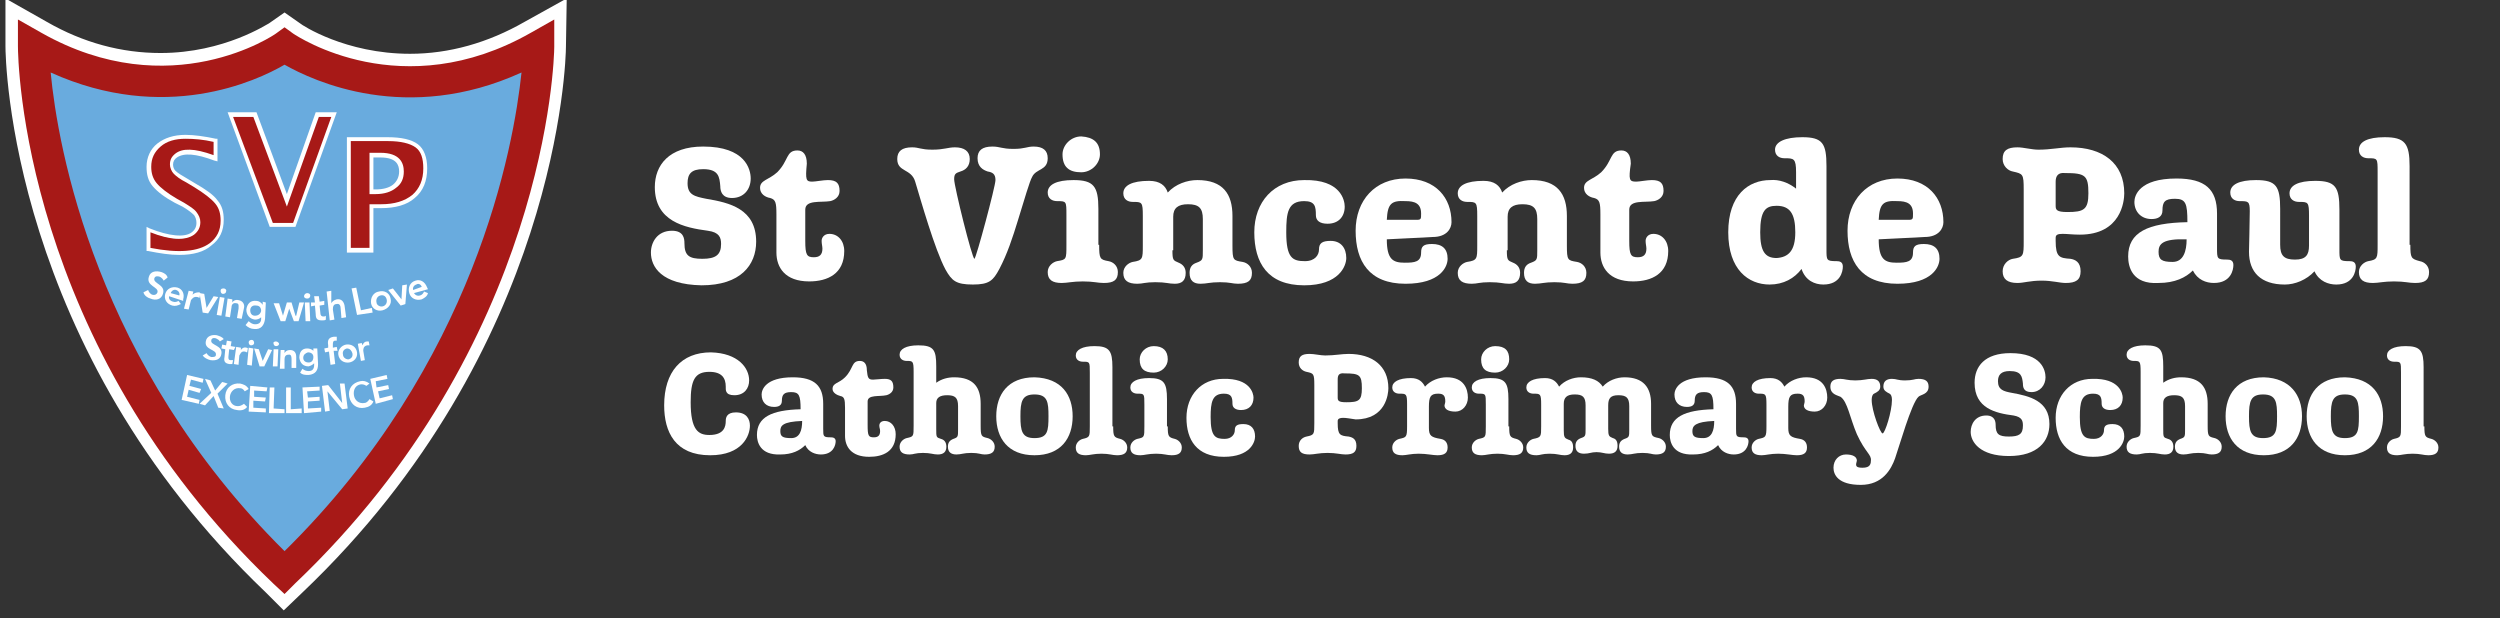 <?xml version="1.0" encoding="utf-8"?>
<!-- Generator: Adobe Illustrator 27.8.0, SVG Export Plug-In . SVG Version: 6.00 Build 0)  -->
<svg version="1.1" id="Layer_3" xmlns="http://www.w3.org/2000/svg" xmlns:xlink="http://www.w3.org/1999/xlink" x="0px" y="0px"
	 viewBox="0 0 320.7 79.3" style="enable-background:new 0 0 320.7 79.3;" xml:space="preserve">
<rect x="0" y="0" width="320.7" height="79.3" fill="#333333" stroke="none"/>
<style type="text/css">
	.st0{clip-path:url(#SVGID_00000171719924476597918630000007972566393311815863_);fill:#FFFFFF;}
	.st1{clip-path:url(#SVGID_00000171719924476597918630000007972566393311815863_);fill:#69ABDE;}
	.st2{clip-path:url(#SVGID_00000171719924476597918630000007972566393311815863_);fill:#A71917;}
	.st3{fill:#FFFFFF;}
</style>
<g>
	<defs>
		<rect id="SVGID_1_" x="0.7" y="-0.2" width="72.1" height="84"/>
	</defs>
	<clipPath id="SVGID_00000139989533639878756100000003994896296179050408_">
		<use xlink:href="#SVGID_1_"  style="overflow:visible;"/>
	</clipPath>
	<path style="clip-path:url(#SVGID_00000139989533639878756100000003994896296179050408_);fill:#FFFFFF;" d="M34.1,76
		C1.2,44.6,0.7,7.5,0.7,5.9l0-6.1l5.3,3c4.7,2.7,9.6,4,14.6,4C28.8,6.8,34.4,3,34.5,3l2-1.4l2,1.4c0.2,0.2,5.8,3.9,14.1,3.9
		c5,0,10-1.4,14.7-4.1l5.4-3l-0.1,6.2c0,1.6-0.9,38.7-33.8,70l-2.4,2.3L34.1,76z M8.3,11.7c1.5,11.6,7.2,35.4,28.2,56.7
		c21.1-21.4,26.9-45.2,28.5-56.7c-4,1.5-8.2,2.3-12.4,2.3h0c-7.5,0-13.4-2.5-16.2-4c-2.7,1.5-8.5,4-15.9,4
		C16.5,14,12.4,13.2,8.3,11.7"/>
	<path style="clip-path:url(#SVGID_00000139989533639878756100000003994896296179050408_);fill:#69ABDE;" d="M36.5,5.9
		c0,0-14.3,10.2-32.3,0c0,0,0.1,36.9,32.3,67.5C68.7,42.8,69.2,5.9,69.2,5.9C51.3,16.1,36.5,5.9,36.5,5.9"/>
	<path style="clip-path:url(#SVGID_00000139989533639878756100000003994896296179050408_);fill:#A71917;" d="M36.5,76.2l-1.4-1.3
		C2.7,44,2.3,7.4,2.3,5.9l0-3.4l3,1.7c16.6,9.4,30,0.2,30.1,0.1l1.1-0.8l1.1,0.8c0.6,0.4,14,9.3,30.5-0.1l3-1.7l0,3.5
		c0,1.5-0.9,38.1-33.3,68.9L36.5,76.2z M6.5,9.3c0.9,9.5,5.7,37.3,30,61.4C61,46.6,65.9,18.8,66.9,9.3c-14.7,6.7-26.7,1.1-30.4-1
		C32.9,10.4,21.1,15.9,6.5,9.3"/>
	<path style="clip-path:url(#SVGID_00000139989533639878756100000003994896296179050408_);fill:#A71917;" d="M19,32v-2.4
		c1.5,0.6,2.8,1,3.9,1c0.8,0,1.4-0.2,1.8-0.5c0.4-0.3,0.7-0.8,0.7-1.4c0-0.5-0.1-0.8-0.4-1.2c-0.3-0.3-0.8-0.7-1.6-1.1l-0.9-0.5
		c-1.3-0.7-2.2-1.4-2.7-2.1c-0.5-0.7-0.8-1.4-0.8-2.3c0-1.2,0.4-2.1,1.3-2.8c0.9-0.7,2-1.1,3.4-1.1c1.1,0,2.4,0.2,3.8,0.5v2.3
		c-1.5-0.5-2.6-0.8-3.4-0.8c-0.7,0-1.2,0.1-1.6,0.4c-0.4,0.3-0.6,0.7-0.6,1.1c0,0.4,0.1,0.7,0.4,1c0.3,0.3,0.8,0.7,1.6,1.1l1,0.6
		c1.4,0.8,2.3,1.5,2.8,2.1c0.5,0.6,0.8,1.4,0.8,2.4c0,1.3-0.5,2.3-1.5,3.1c-1,0.7-2.3,1.1-4,1.1C21.9,32.5,20.5,32.3,19,32"/>
	<path style="clip-path:url(#SVGID_00000139989533639878756100000003994896296179050408_);fill:#FFFFFF;" d="M23,32.7
		c-1.2,0-2.5-0.2-4-0.5l-0.2,0v-3.1l0.4,0.2c2.5,1,4.5,1.2,5.4,0.5c0.4-0.3,0.6-0.7,0.6-1.2c0-0.4-0.1-0.7-0.3-1
		c-0.3-0.3-0.8-0.7-1.5-1.1L22.4,26c-1.3-0.7-2.2-1.4-2.8-2.1c-0.6-0.7-0.8-1.5-0.8-2.5c0-1.2,0.5-2.3,1.4-3
		c0.9-0.7,2.1-1.1,3.6-1.1c1.1,0,2.5,0.2,3.9,0.5l0.2,0v2.9l-0.4-0.1c-2.4-0.9-3.9-1-4.8-0.4c-0.3,0.2-0.5,0.5-0.5,0.9
		c0,0.3,0.1,0.6,0.3,0.8c0.3,0.3,0.8,0.6,1.5,1l1,0.6c1.4,0.8,2.4,1.5,2.9,2.2c0.6,0.7,0.8,1.5,0.8,2.5c0,1.4-0.5,2.5-1.6,3.3
		C26.2,32.3,24.8,32.7,23,32.7 M19.3,31.8c3.6,0.7,6.1,0.5,7.6-0.6c0.9-0.7,1.4-1.6,1.4-2.9c0-0.9-0.2-1.6-0.7-2.2
		c-0.5-0.6-1.4-1.3-2.7-2.1l-1-0.6c-0.8-0.4-1.3-0.8-1.6-1.1c-0.3-0.3-0.5-0.8-0.5-1.2c0-0.6,0.2-1,0.7-1.4c0.9-0.7,2.4-0.7,4.9,0.2
		v-1.7c-1.3-0.3-2.5-0.4-3.6-0.4c-1.3,0-2.4,0.3-3.2,1c-0.8,0.7-1.2,1.5-1.2,2.6c0,0.8,0.2,1.5,0.7,2.1c0.5,0.6,1.4,1.3,2.6,2
		l0.9,0.5c0.8,0.5,1.3,0.8,1.6,1.2c0.3,0.4,0.5,0.8,0.5,1.3c0,0.7-0.3,1.2-0.8,1.6c-1.1,0.8-3.1,0.7-5.6-0.3V31.8z"/>
	<polygon style="clip-path:url(#SVGID_00000139989533639878756100000003994896296179050408_);fill:#A71917;" points="34.8,28.8 
		29.5,14.6 32.7,14.6 36.7,25.6 40.7,14.6 42.8,14.6 37.7,28.8 	"/>
	<path style="clip-path:url(#SVGID_00000139989533639878756100000003994896296179050408_);fill:#FFFFFF;" d="M37.9,29.1h-3.3
		l-5.4-14.7h3.7l3.9,10.5l3.7-10.5h2.7L37.9,29.1z M35,28.6h2.6l4.9-13.6h-1.6l-4.1,11.5l-4.3-11.5h-2.6L35,28.6z"/>
	<path style="clip-path:url(#SVGID_00000139989533639878756100000003994896296179050408_);fill:#A71917;" d="M44.8,32.1V17.9h4.9
		c1.7,0,3,0.3,3.7,0.9c0.7,0.6,1.1,1.5,1.1,2.9c0,1.5-0.5,2.7-1.5,3.6s-2.4,1.3-4.1,1.3h-1.2v5.6H44.8z M47.7,24.6h0.6
		c1,0,1.8-0.2,2.4-0.7c0.6-0.5,0.9-1.1,0.9-1.9c0-1.4-0.9-2.1-2.7-2.1h-1.2V24.6z"/>
	<path style="clip-path:url(#SVGID_00000139989533639878756100000003994896296179050408_);fill:#FFFFFF;" d="M47.9,32.4h-3.4V17.6
		h5.2c1.8,0,3.1,0.3,3.9,0.9c0.8,0.6,1.2,1.7,1.2,3.1c0,1.6-0.5,2.9-1.6,3.8c-1,0.9-2.5,1.3-4.3,1.3h-1V32.4z M45,31.8h2.4v-5.6h1.5
		c1.7,0,3-0.4,4-1.2c0.9-0.8,1.4-1.9,1.4-3.4c0-1.3-0.3-2.2-1-2.7c-0.7-0.5-1.9-0.8-3.5-0.8H45V31.8z M48.2,24.9h-0.8v-5.3h1.4
		c2.5,0,3,1.3,3,2.4c0,0.9-0.3,1.6-1,2.1C50.2,24.6,49.3,24.9,48.2,24.9 M47.9,24.3h0.3c0.9,0,1.7-0.2,2.2-0.6
		c0.5-0.4,0.8-1,0.8-1.7c0-0.8-0.3-1.8-2.4-1.8h-0.9V24.3z"/>
	<path style="clip-path:url(#SVGID_00000139989533639878756100000003994896296179050408_);fill:#FFFFFF;" d="M21,36
		c-0.1-0.2-0.3-0.4-0.5-0.5c-0.3-0.1-0.6-0.1-0.7,0.2c-0.2,0.7,1.5,0.8,1.1,2c-0.2,0.7-0.9,0.9-1.6,0.6c-0.4-0.1-0.8-0.4-0.9-0.8
		l0.6-0.3c0.1,0.3,0.3,0.5,0.5,0.6c0.3,0.1,0.6,0,0.7-0.3c0.2-0.7-1.5-0.8-1.1-2c0.2-0.7,0.9-0.8,1.6-0.6c0.3,0.1,0.7,0.3,0.8,0.7
		L21,36z"/>
	<path style="clip-path:url(#SVGID_00000139989533639878756100000003994896296179050408_);fill:#FFFFFF;" d="M21.7,38
		c-0.1,0.3,0.1,0.6,0.5,0.7c0.3,0.1,0.5,0,0.7-0.1l0.3,0.4c-0.4,0.2-0.7,0.3-1.1,0.2c-0.7-0.2-1.1-0.8-0.9-1.5
		c0.2-0.7,0.9-1,1.6-0.8c0.6,0.2,0.9,0.8,0.7,1.5l0,0.2L21.7,38z M23,37.9c0.1-0.3-0.1-0.6-0.4-0.7c-0.3-0.1-0.6,0.1-0.7,0.4
		L23,37.9z"/>
	<path style="clip-path:url(#SVGID_00000139989533639878756100000003994896296179050408_);fill:#FFFFFF;" d="M24.2,37.3l0.6,0.1
		l-0.1,0.4l0,0c0.2-0.2,0.5-0.3,0.8-0.3c0.1,0,0.1,0,0.2,0.1l-0.1,0.6c-0.1,0-0.2-0.1-0.3-0.1c-0.5-0.1-0.7,0.3-0.8,0.4l-0.3,1.2
		l-0.6-0.1L24.2,37.3z"/>
	<polygon style="clip-path:url(#SVGID_00000139989533639878756100000003994896296179050408_);fill:#FFFFFF;" points="25.6,37.6 
		26.2,37.7 26.5,39.5 26.5,39.5 27.4,38 28,38.1 26.7,40.2 26,40.1 	"/>
	<path style="clip-path:url(#SVGID_00000139989533639878756100000003994896296179050408_);fill:#FFFFFF;" d="M28.2,38.1l0.6,0.1
		l-0.4,2.3l-0.6-0.1L28.2,38.1z M28.7,37c0.2,0,0.4,0.2,0.3,0.4c0,0.2-0.2,0.3-0.4,0.3c-0.2,0-0.3-0.2-0.3-0.4
		C28.3,37.1,28.4,37,28.7,37"/>
	<path style="clip-path:url(#SVGID_00000139989533639878756100000003994896296179050408_);fill:#FFFFFF;" d="M29.2,38.3l0.6,0.1
		l0,0.4l0,0c0.1-0.2,0.4-0.4,0.8-0.3c0.6,0.1,0.8,0.6,0.7,1L31,40.9l-0.6-0.1l0.2-1.2c0-0.3,0.1-0.7-0.3-0.7
		c-0.4-0.1-0.6,0.2-0.6,0.5l-0.2,1.3l-0.6-0.1L29.2,38.3z"/>
	<path style="clip-path:url(#SVGID_00000139989533639878756100000003994896296179050408_);fill:#FFFFFF;" d="M34.1,38.8L34,40.9
		c-0.1,0.8-0.5,1.4-1.4,1.3c-0.4,0-0.8-0.2-1.1-0.5l0.4-0.5c0.2,0.2,0.5,0.4,0.8,0.4c0.6,0,0.8-0.3,0.8-0.7l0-0.2l0,0
		c-0.2,0.2-0.5,0.3-0.8,0.3c-0.7-0.1-1.1-0.6-1.1-1.3c0.1-0.7,0.5-1.2,1.3-1.1c0.3,0,0.6,0.2,0.8,0.5l0,0l0-0.4L34.1,38.8z
		 M32.1,39.8c0,0.4,0.2,0.7,0.6,0.7c0.4,0,0.7-0.2,0.8-0.6c0-0.4-0.2-0.7-0.6-0.7C32.4,39.1,32.1,39.4,32.1,39.8"/>
	<polygon style="clip-path:url(#SVGID_00000139989533639878756100000003994896296179050408_);fill:#FFFFFF;" points="35.1,38.9 
		35.8,38.9 36.3,40.5 36.3,40.5 36.8,38.8 37.4,38.8 37.9,40.5 38,40.5 38.4,38.8 39,38.8 38.3,41.2 37.7,41.2 37.1,39.6 37.1,39.6 
		36.6,41.2 36,41.2 	"/>
	<path style="clip-path:url(#SVGID_00000139989533639878756100000003994896296179050408_);fill:#FFFFFF;" d="M39.4,37.6
		c0.2,0,0.4,0.1,0.4,0.3c0,0.2-0.1,0.4-0.4,0.4c-0.2,0-0.4-0.1-0.4-0.3C39,37.8,39.2,37.6,39.4,37.6 M39.1,38.8l0.6,0l0.1,2.4
		l-0.6,0L39.1,38.8z"/>
	<path style="clip-path:url(#SVGID_00000139989533639878756100000003994896296179050408_);fill:#FFFFFF;" d="M39.9,39.3l0-0.5l0.5,0
		L40.3,38l0.6,0l0.1,0.7l0.6-0.1l0,0.5L41,39.2l0.1,1c0,0.2,0.1,0.4,0.4,0.4c0.1,0,0.2,0,0.3-0.1l0,0.5c-0.1,0.1-0.3,0.1-0.5,0.1
		c-0.6,0-0.8-0.2-0.8-0.8l-0.1-1.1L39.9,39.3z"/>
	<path style="clip-path:url(#SVGID_00000139989533639878756100000003994896296179050408_);fill:#FFFFFF;" d="M42.5,38.9L42.5,38.9
		c0.1-0.2,0.3-0.4,0.7-0.5c0.6-0.1,0.9,0.3,1,0.8l0.2,1.5l-0.6,0.1l-0.1-1.2c0-0.3-0.1-0.7-0.5-0.6c-0.4,0-0.5,0.3-0.5,0.7l0.2,1.3
		l-0.6,0.1l-0.4-3.7l0.6-0.1L42.5,38.9z"/>
	<polygon style="clip-path:url(#SVGID_00000139989533639878756100000003994896296179050408_);fill:#FFFFFF;" points="45.1,37 
		45.7,36.9 46.3,39.8 47.7,39.5 47.8,40.1 45.8,40.4 	"/>
	<path style="clip-path:url(#SVGID_00000139989533639878756100000003994896296179050408_);fill:#FFFFFF;" d="M48.6,37.4
		c0.7-0.2,1.4,0.2,1.5,0.9c0.2,0.7-0.3,1.3-1,1.5c-0.7,0.2-1.4-0.2-1.5-0.9C47.5,38.2,47.9,37.5,48.6,37.4 M49.1,39.3
		c0.4-0.1,0.6-0.5,0.5-0.9c-0.1-0.4-0.4-0.6-0.8-0.5c-0.4,0.1-0.6,0.5-0.5,0.9C48.3,39.1,48.7,39.4,49.1,39.3"/>
	<polygon style="clip-path:url(#SVGID_00000139989533639878756100000003994896296179050408_);fill:#FFFFFF;" points="49.8,37.2 
		50.4,37 51.5,38.4 51.5,38.4 51.6,36.6 52.2,36.5 52,39 51.4,39.2 	"/>
	<path style="clip-path:url(#SVGID_00000139989533639878756100000003994896296179050408_);fill:#FFFFFF;" d="M53.1,37.6
		c0.2,0.3,0.5,0.4,0.8,0.3c0.3-0.1,0.4-0.3,0.5-0.5l0.5,0.2c-0.1,0.4-0.4,0.6-0.8,0.8c-0.7,0.2-1.4-0.1-1.6-0.8
		c-0.2-0.7,0.1-1.4,0.8-1.6c0.6-0.2,1.2,0.1,1.5,0.9l0.1,0.2L53.1,37.6z M54.1,36.8c-0.1-0.3-0.4-0.5-0.7-0.3
		c-0.3,0.1-0.5,0.4-0.4,0.7L54.1,36.8z"/>
	<path style="clip-path:url(#SVGID_00000139989533639878756100000003994896296179050408_);fill:#FFFFFF;" d="M28.2,43.8
		c-0.1-0.2-0.3-0.3-0.5-0.4c-0.3-0.1-0.6,0-0.6,0.3c-0.1,0.6,1.5,0.6,1.3,1.7c-0.1,0.7-0.7,0.9-1.4,0.8c-0.4-0.1-0.8-0.3-1-0.6
		l0.5-0.3c0.1,0.2,0.3,0.4,0.6,0.5c0.3,0,0.6,0,0.6-0.3c0.1-0.7-1.5-0.6-1.3-1.7c0.1-0.7,0.8-0.9,1.4-0.8c0.3,0.1,0.7,0.2,0.9,0.5
		L28.2,43.8z"/>
	<path style="clip-path:url(#SVGID_00000139989533639878756100000003994896296179050408_);fill:#FFFFFF;" d="M28.4,44.7l0.1-0.5
		l0.5,0.1l0.1-0.6l0.6,0.1l-0.1,0.6l0.6,0.1L30,44.9l-0.6-0.1l-0.1,1c0,0.2,0,0.4,0.3,0.4c0.1,0,0.2,0,0.3,0l-0.1,0.5
		c-0.1,0-0.3,0-0.4,0c-0.6-0.1-0.7-0.4-0.6-0.9l0.1-1L28.4,44.7z"/>
	<path style="clip-path:url(#SVGID_00000139989533639878756100000003994896296179050408_);fill:#FFFFFF;" d="M30.3,44.5l0.6,0.1
		l0,0.3l0,0c0.1-0.2,0.4-0.4,0.7-0.3c0.1,0,0.1,0,0.2,0.1l-0.1,0.5c-0.1,0-0.2-0.1-0.3-0.1c-0.5-0.1-0.6,0.4-0.7,0.5l-0.1,1.2
		l-0.6-0.1L30.3,44.5z"/>
	<path style="clip-path:url(#SVGID_00000139989533639878756100000003994896296179050408_);fill:#FFFFFF;" d="M31.9,44.6l0.6,0.1
		l-0.2,2.2l-0.6-0.1L31.9,44.6z M32.3,43.6c0.2,0,0.3,0.2,0.3,0.4c0,0.2-0.2,0.3-0.4,0.3c-0.2,0-0.3-0.2-0.3-0.4
		C31.9,43.7,32.1,43.6,32.3,43.6"/>
	<polygon style="clip-path:url(#SVGID_00000139989533639878756100000003994896296179050408_);fill:#FFFFFF;" points="32.6,44.7 
		33.2,44.8 33.7,46.3 33.7,46.3 34.4,44.8 34.9,44.9 33.9,47 33.3,47 	"/>
	<path style="clip-path:url(#SVGID_00000139989533639878756100000003994896296179050408_);fill:#FFFFFF;" d="M35.1,44.8l0.6,0
		l-0.1,2.2l-0.6,0L35.1,44.8z M35.4,43.8c0.2,0,0.4,0.2,0.4,0.3c0,0.2-0.2,0.3-0.4,0.3c-0.2,0-0.3-0.2-0.3-0.3
		C35,43.9,35.2,43.8,35.4,43.8"/>
	<path style="clip-path:url(#SVGID_00000139989533639878756100000003994896296179050408_);fill:#FFFFFF;" d="M36,44.9l0.5,0l0,0.4h0
		c0.1-0.2,0.3-0.4,0.7-0.4c0.6,0,0.8,0.4,0.8,0.9l0,1.4l-0.6,0l0-1.1c0-0.2,0-0.7-0.4-0.6c-0.4,0-0.5,0.3-0.5,0.6l0,1.2l-0.6,0
		L36,44.9z"/>
	<path style="clip-path:url(#SVGID_00000139989533639878756100000003994896296179050408_);fill:#FFFFFF;" d="M40.7,44.7l0.1,2
		c0,0.8-0.3,1.3-1.2,1.4c-0.4,0-0.8,0-1.1-0.3l0.3-0.5c0.2,0.2,0.5,0.3,0.8,0.3c0.5,0,0.7-0.3,0.7-0.8l0-0.2l0,0
		c-0.2,0.2-0.4,0.3-0.7,0.4c-0.7,0-1.1-0.4-1.2-1.1c0-0.7,0.3-1.2,1-1.2c0.3,0,0.6,0.1,0.8,0.3h0l0-0.3L40.7,44.7z M38.9,45.9
		c0,0.4,0.3,0.6,0.7,0.6c0.4,0,0.6-0.3,0.6-0.7c0-0.4-0.3-0.6-0.7-0.6C39.2,45.3,38.9,45.5,38.9,45.9"/>
	<path style="clip-path:url(#SVGID_00000139989533639878756100000003994896296179050408_);fill:#FFFFFF;" d="M42.2,45.1l-0.5,0.1
		l-0.1-0.5l0.5-0.1l0-0.3c-0.1-0.6,0-1,0.7-1.1c0.1,0,0.2,0,0.4,0l0,0.5c-0.1,0-0.2,0-0.2,0c-0.3,0-0.3,0.3-0.3,0.5l0,0.4l0.5-0.1
		l0.1,0.5L42.8,45l0.2,1.7l-0.6,0.1L42.2,45.1z"/>
	<path style="clip-path:url(#SVGID_00000139989533639878756100000003994896296179050408_);fill:#FFFFFF;" d="M44.4,44.2
		c0.7-0.1,1.3,0.3,1.4,1c0.1,0.7-0.4,1.2-1,1.3c-0.7,0.1-1.3-0.3-1.4-1C43.3,44.9,43.8,44.3,44.4,44.2 M44.7,46.1
		c0.4-0.1,0.6-0.4,0.5-0.8c-0.1-0.3-0.3-0.6-0.7-0.6c-0.4,0.1-0.6,0.4-0.5,0.8C44,45.8,44.3,46.1,44.7,46.1"/>
	<path style="clip-path:url(#SVGID_00000139989533639878756100000003994896296179050408_);fill:#FFFFFF;" d="M45.9,44.1l0.5-0.1
		l0.1,0.3l0,0c0.1-0.3,0.3-0.5,0.6-0.5c0.1,0,0.1,0,0.2,0l0.1,0.5c-0.1,0-0.2,0-0.3,0c-0.5,0.1-0.5,0.5-0.5,0.7l0.2,1.2l-0.5,0.1
		L45.9,44.1z"/>
	<polygon style="clip-path:url(#SVGID_00000139989533639878756100000003994896296179050408_);fill:#FFFFFF;" points="24,48.1 
		26.1,48.6 26,49.1 24.5,48.7 24.3,49.5 25.8,49.9 25.6,50.4 24.2,50 24,50.9 25.6,51.3 25.5,51.8 23.3,51.3 	"/>
	<polygon style="clip-path:url(#SVGID_00000139989533639878756100000003994896296179050408_);fill:#FFFFFF;" points="27.1,50.4 
		26.3,48.6 27,48.8 27.6,50.1 28.5,49 29.2,49.2 27.9,50.5 28.7,52.4 28,52.3 27.4,50.8 26.3,52 25.6,51.8 	"/>
	<path style="clip-path:url(#SVGID_00000139989533639878756100000003994896296179050408_);fill:#FFFFFF;" d="M31.4,50.2
		c-0.2-0.3-0.4-0.4-0.6-0.4c-0.7-0.1-1.2,0.4-1.3,1c-0.1,0.7,0.3,1.3,1,1.3c0.3,0,0.5-0.1,0.8-0.3l0.4,0.4c-0.3,0.4-0.8,0.5-1.3,0.4
		c-1-0.1-1.6-0.9-1.5-1.9c0.1-1,0.9-1.6,1.9-1.5c0.4,0.1,0.8,0.2,1.1,0.7L31.4,50.2z"/>
	<polygon style="clip-path:url(#SVGID_00000139989533639878756100000003994896296179050408_);fill:#FFFFFF;" points="32.1,49.5 
		34.3,49.7 34.2,50.2 32.6,50.1 32.6,50.9 34.1,51 34,51.5 32.5,51.4 32.5,52.3 34.1,52.4 34.1,52.9 31.9,52.8 	"/>
	<polygon style="clip-path:url(#SVGID_00000139989533639878756100000003994896296179050408_);fill:#FFFFFF;" points="34.6,49.7 
		35.2,49.7 35.1,52.4 36.5,52.5 36.5,53 34.5,53 	"/>
	<polygon style="clip-path:url(#SVGID_00000139989533639878756100000003994896296179050408_);fill:#FFFFFF;" points="36.7,49.7 
		37.3,49.7 37.3,52.5 38.7,52.4 38.7,53 36.7,53 	"/>
	<polygon style="clip-path:url(#SVGID_00000139989533639878756100000003994896296179050408_);fill:#FFFFFF;" points="38.8,49.7 
		41,49.6 41,50.1 39.4,50.2 39.5,51 41,50.9 41,51.4 39.5,51.5 39.5,52.4 41.2,52.3 41.2,52.8 39,53 	"/>
	<polygon style="clip-path:url(#SVGID_00000139989533639878756100000003994896296179050408_);fill:#FFFFFF;" points="41.3,49.5 
		42.1,49.4 43.9,51.7 43.9,51.7 43.6,49.2 44.2,49.2 44.6,52.4 43.9,52.5 42,50.2 42,50.2 42.3,52.7 41.7,52.8 	"/>
	<path style="clip-path:url(#SVGID_00000139989533639878756100000003994896296179050408_);fill:#FFFFFF;" d="M47,49.5
		c-0.3-0.2-0.5-0.2-0.7-0.2c-0.7,0.1-1,0.7-0.9,1.4c0.1,0.7,0.7,1.1,1.3,1c0.3,0,0.5-0.2,0.7-0.5l0.5,0.3c-0.2,0.5-0.6,0.7-1.1,0.8
		c-1,0.2-1.8-0.4-2-1.4c-0.2-1,0.4-1.8,1.4-2c0.4-0.1,0.8,0,1.2,0.3L47,49.5z"/>
	<polygon style="clip-path:url(#SVGID_00000139989533639878756100000003994896296179050408_);fill:#FFFFFF;" points="47.5,48.6 
		49.6,48.1 49.7,48.6 48.2,48.9 48.3,49.7 49.8,49.4 49.9,49.9 48.5,50.2 48.7,51.1 50.3,50.7 50.4,51.2 48.2,51.8 	"/>
</g>
<g>
	<path class="st3" d="M83.5,32.4c0-1.3,0.8-2.8,2.7-2.8c1.5,0,1.6,1,1.6,1.6c0,1.6,0.6,2,2.3,2s2.4-0.5,2.4-1.9
		c0-0.8-0.2-1.5-1.7-1.7c-3-0.4-6.8-1.2-6.8-5.6c0-2.8,1.8-5.2,6.2-5.2c5.4,0,6.1,2.9,6.1,4.1c0,1.4-0.9,2.5-2.4,2.5
		c-1.3,0-1.5-0.9-1.5-1.5c-0.1-1.2-0.2-2.2-2.2-2.2c-1.5,0-2,0.6-2,1.8c0,1.5,0.9,1.7,2.4,2c3,0.5,6.4,1.3,6.4,5.5c0,3-2,5.6-7,5.6
		C84.8,36.5,83.5,34.2,83.5,32.4z"/>
	<path class="st3" d="M104.2,23.3c0.4,0,1.4-0.2,2-0.2c1.1,0,1.5,0.4,1.5,1.4c0,0.8-0.7,1.2-1.2,1.3c-1.2,0.2-3.2-0.2-3.2,1.1v4
		c0,1.8,0.2,2.1,1.1,2.1c0.7,0,1.1-0.3,1.1-1.1c0-0.3-0.1-0.6-0.1-1c0-0.4,0.3-0.9,1-0.9c1.1,0,1.9,0.9,1.9,2.2
		c0,2.9-2.1,3.9-4.5,3.9c-3.1,0-4.2-1.8-4.2-3.7v-4.9c0-1.5-0.1-1.9-0.8-2.1c-0.6-0.1-1.3-0.5-1.3-1.3c0-1,1.1-1,2.2-2
		c1.5-1.5,1.1-2.8,2.6-2.8c0.7,0,1.2,0.5,1.2,1.7C103.3,23.1,103.4,23.3,104.2,23.3z"/>
	<path class="st3" d="M125,33.2c0.2,0,2.7-9.3,2.7-10.1c0-0.8-0.4-1-1-1.1c-0.6-0.2-1.3-0.6-1.3-1.7c0-1,0.6-1.5,1.9-1.5
		c1,0,1.2,0.3,2.7,0.3c1.5,0,1.7-0.3,2.6-0.3c1.2,0,1.8,0.5,1.8,1.5c0,1.6-1.5,1.3-2,2.4c-0.3,0.5-1,2.9-1.8,5.5
		c-0.7,2.3-1.4,4.4-2.4,6.3c-0.8,1.5-1.3,2-3.4,2c-2.2,0-2.7-0.5-3.5-1.9c-1.4-2.6-3.2-9-3.9-11.3c-0.5-1.7-2.3-1.2-2.3-2.9
		c0-1,0.6-1.5,1.9-1.5c0.9,0,1.1,0.3,2.6,0.3c1.5,0,2-0.3,2.9-0.3c1.2,0,1.9,0.5,1.9,1.5c0,0.9-0.5,1.4-1.2,1.6
		c-0.6,0.2-0.8,0.3-0.8,1C122.4,23.9,124.7,33.2,125,33.2z"/>
	<path class="st3" d="M141,31.4c0,1.8,0.1,1.9,1.2,2.1c0.6,0.1,1.2,0.6,1.2,1.4c0,1-0.5,1.4-1.8,1.4c-0.8,0-1.3-0.2-2.7-0.2
		c-1.3,0-2,0.2-2.7,0.2c-1.2,0-1.8-0.4-1.8-1.4c0-0.8,0.7-1.3,1.2-1.4c1.2-0.2,1.2-0.2,1.2-2.1v-3.8c0-1.8,0-1.8-1.2-1.8
		c-0.6,0-1.2-0.3-1.2-1.1c0-1,1.1-1.6,3.3-1.6c2.6,0,3.2,0.8,3.2,3.7V31.4z M141.1,19.8c0,1.2-1.1,2.3-2.4,2.3
		c-1.6,0-2.4-0.7-2.4-2.3c0-1.2,1.1-2.3,2.4-2.3C140.3,17.6,141.1,18.3,141.1,19.8z"/>
	<path class="st3" d="M150.4,32.1c0,1.3,0.1,1.3,0.8,1.6c0.5,0.2,0.9,0.6,0.9,1.3c0,1-0.5,1.4-1.4,1.4c-0.8,0-1.1-0.2-2.5-0.2
		c-1.3,0-1.6,0.2-2.3,0.2c-1.2,0-1.8-0.4-1.8-1.4c0-0.8,0.7-1.3,1.2-1.4c1.3-0.2,1.3-0.4,1.3-2.1v-3.8c0-1.8-0.1-1.8-1.3-1.8
		c-0.6,0-1.2-0.3-1.2-1.1c0-1,1.1-1.6,3.3-1.6c1.4,0,2.1,0.6,2.4,1.5c1-1.1,2.5-1.6,3.8-1.6c3.3,0,4.5,1.8,4.5,4.6v3.8
		c0,1.9,0.1,1.9,1.3,2.1c0.6,0.1,1.2,0.6,1.2,1.4c0,1-0.5,1.4-1.8,1.4c-0.7,0-1-0.2-2.3-0.2c-1.3,0-1.7,0.2-2.5,0.2
		c-0.9,0-1.4-0.4-1.4-1.4c0-0.7,0.3-1.1,0.9-1.3c0.8-0.3,0.8-0.4,0.8-1.6v-4c0-1.4-0.5-1.9-1.9-1.9c-1.3,0-1.9,0.5-1.9,1.6V32.1z"/>
	<path class="st3" d="M172.5,26.5c0,1.3-0.8,2.2-2.2,2.2c-1,0-1.5-0.4-1.5-1.1c0-1.1-0.1-1.8-1.5-1.8c-2.1,0-2.3,1.5-2.3,4
		c0,3.3,0.8,3.7,2.4,3.7c1.3,0,1.8-0.8,1.8-1.5c0-0.8,0.4-1.1,1.5-1.1c1.3,0,2,0.9,2,2.2c0,1-0.9,3.5-5.4,3.5
		c-4.7,0-6.4-2.9-6.4-6.8c0-3.9,2.5-6.7,6.4-6.7C172,23,172.5,25.7,172.5,26.5z"/>
	<path class="st3" d="M177.9,30.7c0,2.6,0.8,3,2.3,3c1.3,0,2.1-0.1,2.1-1.3c0-0.8,0.3-1.1,1.4-1.1c1.3,0,2,0.6,2,1.9
		c0,1-0.9,3.2-5.4,3.2c-4.7,0-6.4-2.9-6.4-6.8c0-3.9,2.5-6.7,6.4-6.7s5.9,2.5,5.9,5.6c0,0.8-0.6,1.9-2.4,1.9
		C182.4,30.5,179.5,30.6,177.9,30.7z M177.9,28.2h3.8c0.6,0,0.6-0.1,0.6-0.8c0-1.3-0.8-1.6-2-1.6C178.5,25.7,178,26.1,177.9,28.2z"
		/>
	<path class="st3" d="M193.3,32.1c0,1.3,0.1,1.3,0.8,1.6c0.5,0.2,0.9,0.6,0.9,1.3c0,1-0.5,1.4-1.4,1.4c-0.8,0-1.1-0.2-2.5-0.2
		c-1.3,0-1.6,0.2-2.3,0.2c-1.2,0-1.8-0.4-1.8-1.4c0-0.8,0.7-1.3,1.2-1.4c1.3-0.2,1.3-0.4,1.3-2.1v-3.8c0-1.8-0.1-1.8-1.3-1.8
		c-0.6,0-1.2-0.3-1.2-1.1c0-1,1.1-1.6,3.3-1.6c1.4,0,2.1,0.6,2.4,1.5c1-1.1,2.5-1.6,3.8-1.6c3.3,0,4.5,1.8,4.5,4.6v3.8
		c0,1.9,0.1,1.9,1.3,2.1c0.6,0.1,1.2,0.6,1.2,1.4c0,1-0.5,1.4-1.8,1.4c-0.7,0-1-0.2-2.3-0.2c-1.3,0-1.7,0.2-2.5,0.2
		c-0.9,0-1.4-0.4-1.4-1.4c0-0.7,0.3-1.1,0.9-1.3c0.8-0.3,0.8-0.4,0.8-1.6v-4c0-1.4-0.5-1.9-1.9-1.9c-1.3,0-1.9,0.5-1.9,1.6V32.1z"/>
	<path class="st3" d="M209.9,23.3c0.4,0,1.4-0.2,2-0.2c1.1,0,1.5,0.4,1.5,1.4c0,0.8-0.7,1.2-1.2,1.3c-1.2,0.2-3.2-0.2-3.2,1.1v4
		c0,1.8,0.2,2.1,1.1,2.1c0.7,0,1.1-0.3,1.1-1.1c0-0.3-0.1-0.6-0.1-1c0-0.4,0.3-0.9,1-0.9c1.1,0,1.9,0.9,1.9,2.2
		c0,2.9-2.1,3.9-4.5,3.9c-3.1,0-4.2-1.8-4.2-3.7v-4.9c0-1.5-0.1-1.9-0.8-2.1c-0.6-0.1-1.3-0.5-1.3-1.3c0-1,1.1-1,2.2-2
		c1.5-1.5,1.1-2.8,2.6-2.8c0.7,0,1.2,0.5,1.2,1.7C208.9,23.1,209,23.3,209.9,23.3z"/>
	<path class="st3" d="M230.4,24.2l0-2.1c0-1.8-0.3-1.8-1.5-1.8c-0.6,0-1.2-0.3-1.2-1.1c0-1,1.3-1.6,3.5-1.6c2.6,0,3.1,0.8,3.1,3.7
		v10.7c0,1.4,0,1.5,1.3,1.5c0.4,0,0.8,0.1,0.8,0.7c0,0.6-0.3,2.3-2.5,2.3c-1.1,0-2.3-0.5-2.8-2c-0.9,1.2-2.3,2-4.1,2
		c-2.7,0-5.3-1.9-5.3-6.7s2.6-6.7,5.4-6.7C228.2,23,229.4,23.4,230.4,24.2z M230.3,29.8c0-2.4-0.7-3.4-2.4-3.4
		c-1.4,0-2.1,0.6-2.1,3.4c0,2.4,0.6,3.3,2.1,3.3C229.4,33,230.3,32.2,230.3,29.8z"/>
	<path class="st3" d="M241,30.7c0,2.6,0.8,3,2.3,3c1.3,0,2.1-0.1,2.1-1.3c0-0.8,0.3-1.1,1.4-1.1c1.3,0,2,0.6,2,1.9
		c0,1-0.9,3.2-5.4,3.2c-4.7,0-6.4-2.9-6.4-6.8c0-3.9,2.5-6.7,6.4-6.7s5.9,2.5,5.9,5.6c0,0.8-0.6,1.9-2.4,1.9
		C245.5,30.5,242.6,30.6,241,30.7z M241,28.2h3.8c0.6,0,0.6-0.1,0.6-0.8c0-1.3-0.8-1.6-2-1.6C241.6,25.7,241.1,26.1,241,28.2z"/>
	<path class="st3" d="M264.6,30c-0.6,0-0.9,0.1-0.9,0.5v0.4c0,2.1,0.5,2.2,1.9,2.3c0.6,0.1,1.3,0.4,1.3,1.6c0,1.1-0.6,1.5-1.9,1.5
		c-0.8,0-1.7-0.3-3.1-0.3c-1.5,0-2.3,0.3-3.1,0.3c-1.3,0-1.9-0.5-1.9-1.5c0-0.9,0.7-1.5,1.3-1.6c1.4-0.2,1.4-0.4,1.4-2.3v-6.6
		c0-2-0.1-2-1.4-2.3c-0.6-0.1-1.3-0.7-1.3-1.6c0-1.1,0.6-1.5,1.9-1.5c0.8,0,1.8,0.3,2.7,0.3c1.6,0,2.8-0.3,4.1-0.3
		c4.1,0,6.9,2,6.9,5.9c0,1-0.4,5.3-5.7,5.3C265.9,30.1,265.2,30,264.6,30z M263.7,23.3v3.1c0,0.5,0.1,0.8,1.5,0.8
		c2.1,0,2.7-0.3,2.7-2.4c0-2.3-0.4-2.6-3-2.6C264,22.1,263.7,22.6,263.7,23.3z"/>
	<path class="st3" d="M273,32.9c0-3.1,2.5-4.3,7.6-4.4c0-2.4-0.2-3-1.6-3c-1.3,0-1.6,0.4-1.6,1.5c0,0.8-0.6,1.1-1.4,1.1
		c-1.3,0-2.2-0.9-2.2-2.2c0-0.8,0.6-3,5.4-3c3.7,0,5.2,1.4,5.2,4.5v4.4c0,1.4,0,1.5,1.3,1.5c0.4,0,0.8,0.1,0.8,0.7
		c0,0.6-0.3,2.3-2.5,2.3c-1,0-2.1-0.4-2.7-1.6c-0.9,0.9-2.3,1.6-4.4,1.6C273.5,36.5,273,34.2,273,32.9z M276.9,32.3
		c0,1,0.4,1.3,1.8,1.3s1.8-1.4,1.8-2.9C277.4,30.6,276.9,31.3,276.9,32.3z"/>
	<path class="st3" d="M292.5,31.4c0,1.4,0.5,1.9,1.9,1.9c1.4,0,1.8-0.6,1.8-1.8v-3.8c0-1.8-0.1-1.8-1.3-1.8c-0.6,0-1.2-0.3-1.2-1.1
		c0-1,1.1-1.6,3.3-1.6c2.6,0,3.1,0.8,3.1,3.7v5.1c0,1.4,0,1.5,1.3,1.5c0.4,0,0.8,0.1,0.8,0.7c0,0.6-0.3,2.3-2.5,2.3
		c-1,0-2.2-0.4-2.8-1.7c-1,1.1-2.5,1.7-3.8,1.7c-3.1,0-4.6-1.6-4.6-4.2c0,0,0.1-4.2,0.1-5.2c0-1.3-0.2-1.3-1.3-1.3
		c-0.6,0-1.2-0.3-1.2-1.1c0-1,1.1-1.6,3.3-1.6c2.6,0,3.1,0.8,3.1,3.7V31.4z"/>
	<path class="st3" d="M309.2,31.4c0,1.7,0.1,1.8,1.2,2.1c0.6,0.1,1.2,0.6,1.2,1.4c0,1-0.5,1.4-1.8,1.4c-0.8,0-1.3-0.2-2.7-0.2
		c-1.3,0-2,0.2-2.7,0.2c-1.2,0-1.8-0.4-1.8-1.4c0-0.8,0.7-1.3,1.2-1.4c1.2-0.2,1.2-0.4,1.2-2.1v-9.3c0-1.8,0-1.8-1.2-1.8
		c-0.6,0-1.2-0.3-1.2-1.1c0-1,1.1-1.6,3.3-1.6c2.6,0,3.2,0.8,3.2,3.7V31.4z"/>
</g>
<g>
	<path class="st3" d="M96.1,48.8c0,1-0.6,1.9-1.9,1.9c-1.2,0-1.1-0.7-1.1-1.1c0-1.1-0.5-1.9-2.1-1.9c-1.9,0-2.4,1.1-2.4,3.9
		c0,3.6,1,4.2,2.4,4.2c1.9,0,2.1-1.1,2.1-1.8c0-0.4,0.1-1.1,1.3-1.1c1.4,0,1.8,0.9,1.8,1.7c0,1.3-1,3.8-5.1,3.8
		c-4.5,0-5.9-3-5.9-6.4c0-4.3,2.2-6.8,6-6.8C94.7,45.3,96.1,47.2,96.1,48.8z"/>
	<path class="st3" d="M97.1,55.8c0-2.3,1.9-3.2,5.6-3.3c0-1.8-0.2-2.2-1.2-2.2c-0.9,0-1.2,0.3-1.2,1.1c0,0.6-0.4,0.8-1,0.8
		c-1,0-1.6-0.6-1.6-1.6c0-0.6,0.5-2.2,4-2.2c2.8,0,3.9,1.1,3.9,3.4v3.2c0,1,0,1.1,1,1.1c0.3,0,0.6,0.1,0.6,0.5
		c0,0.5-0.3,1.7-1.9,1.7c-0.7,0-1.6-0.3-2-1.2c-0.7,0.7-1.7,1.2-3.2,1.2C97.5,58.4,97.1,56.7,97.1,55.8z M100.1,55.3
		c0,0.7,0.3,0.9,1.4,0.9c1.1,0,1.4-1,1.4-2.2C100.4,54.1,100.1,54.6,100.1,55.3z"/>
	<path class="st3" d="M112,48.7c0.3,0,1-0.1,1.5-0.1c0.8,0,1.1,0.3,1.1,1.1c0,0.6-0.5,0.9-0.9,1c-0.9,0.2-2.4-0.1-2.4,0.8v3
		c0,1.4,0.1,1.6,0.8,1.6c0.5,0,0.8-0.2,0.8-0.8c0-0.3-0.1-0.4-0.1-0.7c0-0.3,0.2-0.6,0.7-0.6c0.8,0,1.4,0.7,1.4,1.7
		c0,2.2-1.6,2.9-3.4,2.9c-2.3,0-3.1-1.3-3.1-2.7v-3.6c0-1.1-0.1-1.4-0.6-1.5c-0.4-0.1-1-0.4-1-0.9c0-0.8,0.8-0.7,1.6-1.5
		c1.1-1.1,0.8-2.1,1.9-2.1c0.5,0,0.9,0.3,0.9,1.2C111.3,48.5,111.4,48.7,112,48.7z"/>
	<path class="st3" d="M120.7,56.3c0.4,0.1,0.7,0.4,0.7,1c0,0.7-0.4,1-1.1,1c-0.6,0-0.9-0.2-1.9-0.2c-1,0-1.2,0.2-1.7,0.2
		c-0.9,0-1.3-0.3-1.3-1c0-0.6,0.5-1,0.9-1.1c0.9-0.2,0.9-0.2,0.9-1.6v-6.9c0-1.4-0.1-1.4-0.9-1.4c-0.4,0-0.9-0.2-0.9-0.8
		c0-0.7,0.8-1.2,2.4-1.2c2,0,2.3,0.6,2.3,2.7v2.1c0.7-0.5,1.5-0.7,2.3-0.7c2.5,0,3.4,1.3,3.4,3.4v2.8c0,1.4,0.1,1.4,0.9,1.6
		c0.4,0.1,0.9,0.5,0.9,1.1c0,0.7-0.4,1-1.3,1c-0.5,0-0.7-0.2-1.7-0.2c-1,0-1.3,0.2-1.9,0.2c-0.7,0-1.1-0.3-1.1-1
		c0-0.5,0.2-0.8,0.7-1c0.6-0.2,0.6-0.3,0.6-1.2v-3c0-1.1-0.4-1.4-1.4-1.4c-0.9,0-1.4,0.3-1.4,1v3.3
		C120.1,56.1,120.1,56.1,120.7,56.3z"/>
	<path class="st3" d="M137.6,53.4c0,2.8-1.5,5-4.9,5c-3.4,0-4.9-2.2-4.9-5c0-2.8,1.5-5,4.9-5C136.2,48.5,137.6,50.7,137.6,53.4z
		 M134.5,53.4c0-1.8-0.1-2.8-1.8-2.8c-1.6,0-1.8,0.9-1.8,2.8s0.2,2.8,1.8,2.8C134.4,56.2,134.5,55.3,134.5,53.4z"/>
	<path class="st3" d="M142.8,54.7c0,1.3,0.1,1.4,0.9,1.6c0.4,0.1,0.9,0.5,0.9,1.1c0,0.7-0.4,1-1.3,1c-0.6,0-1-0.2-2-0.2
		c-1,0-1.5,0.2-2,0.2c-0.9,0-1.3-0.3-1.3-1c0-0.6,0.5-1,0.9-1.1c0.9-0.2,0.9-0.3,0.9-1.6v-6.9c0-1.4,0-1.4-0.9-1.4
		c-0.4,0-0.9-0.2-0.9-0.8c0-0.7,0.8-1.2,2.4-1.2c1.9,0,2.3,0.6,2.3,2.7V54.7z"/>
	<path class="st3" d="M149.8,54.7c0,1.3,0.1,1.4,0.9,1.6c0.4,0.1,0.9,0.5,0.9,1.1c0,0.7-0.4,1-1.3,1c-0.6,0-1-0.2-2-0.2
		c-1,0-1.5,0.2-2,0.2c-0.9,0-1.3-0.3-1.3-1c0-0.6,0.5-1,0.9-1.1c0.9-0.2,0.9-0.2,0.9-1.6v-2.8c0-1.4,0-1.4-0.9-1.4
		c-0.4,0-0.9-0.2-0.9-0.8c0-0.7,0.8-1.2,2.4-1.2c1.9,0,2.3,0.6,2.3,2.7V54.7z M149.8,46.1c0,0.9-0.8,1.7-1.8,1.7
		c-1.2,0-1.8-0.5-1.8-1.7c0-0.9,0.8-1.7,1.8-1.7C149.2,44.4,149.8,45,149.8,46.1z"/>
	<path class="st3" d="M160.8,51c0,1-0.6,1.6-1.6,1.6c-0.7,0-1.1-0.3-1.1-0.8c0-0.8-0.1-1.3-1.1-1.3c-1.5,0-1.7,1.1-1.7,3
		c0,2.5,0.6,2.8,1.8,2.8c0.9,0,1.3-0.6,1.3-1.1c0-0.6,0.3-0.8,1.1-0.8c1,0,1.5,0.6,1.5,1.6c0,0.7-0.6,2.6-4,2.6
		c-3.5,0-4.8-2.2-4.8-5c0-2.9,1.9-5,4.7-5C160.4,48.5,160.8,50.5,160.8,51z"/>
	<path class="st3" d="M172.3,53.6c-0.4,0-0.7,0.1-0.7,0.4v0.3c0,1.5,0.3,1.6,1.4,1.7c0.5,0.1,1,0.3,1,1.2c0,0.8-0.4,1.1-1.4,1.1
		c-0.6,0-1.2-0.2-2.3-0.2c-1.1,0-1.7,0.2-2.3,0.2c-1,0-1.4-0.3-1.4-1.1c0-0.7,0.5-1.1,1-1.2c1-0.2,1-0.3,1-1.7v-4.9
		c0-1.5-0.1-1.5-1-1.7c-0.5-0.1-1-0.5-1-1.2c0-0.8,0.4-1.1,1.4-1.1c0.6,0,1.4,0.2,2,0.2c1.2,0,2.1-0.2,3-0.2c3,0,5.1,1.5,5.1,4.4
		c0,0.7-0.3,4-4.2,4C173.2,53.7,172.7,53.6,172.3,53.6z M171.6,48.7V51c0,0.4,0.1,0.6,1.1,0.6c1.6,0,2-0.2,2-1.8
		c0-1.7-0.3-1.9-2.2-1.9C171.7,47.8,171.6,48.2,171.6,48.7z"/>
	<path class="st3" d="M183.3,54.9c0,1,0.3,1.2,1.5,1.4c0.6,0.1,0.9,0.5,0.9,1.1c0,0.7-0.4,1-1.3,1c-0.6,0-1.4-0.2-2.4-0.2
		c-1,0-1.6,0.2-2.1,0.2c-0.9,0-1.3-0.3-1.3-1c0-0.6,0.5-1,0.9-1.1c0.9-0.2,1-0.2,1-1.6v-2.8c0-1.4-0.1-1.4-1-1.4
		c-0.4,0-0.9-0.2-0.9-0.8c0-0.7,0.8-1.2,2.4-1.2c1,0,1.5,0.5,1.8,1.1c0.7-0.8,1.8-1.2,2.8-1.2c2.2,0,2.7,1.5,2.7,2.6
		c0,1-0.7,1.8-1.6,1.8c-0.9,0-1.4-0.3-1.4-0.8c0-0.1,0.1-0.3,0.1-0.5c0-0.7-0.2-1-0.9-1c-1,0-1.2,0.4-1.2,1.7V54.9z"/>
	<path class="st3" d="M193.6,54.7c0,1.3,0.1,1.4,0.9,1.6c0.4,0.1,0.9,0.5,0.9,1.1c0,0.7-0.4,1-1.3,1c-0.6,0-1-0.2-2-0.2
		c-1,0-1.5,0.2-2,0.2c-0.9,0-1.3-0.3-1.3-1c0-0.6,0.5-1,0.9-1.1c0.9-0.2,0.9-0.2,0.9-1.6v-2.8c0-1.4,0-1.4-0.9-1.4
		c-0.4,0-0.9-0.2-0.9-0.8c0-0.7,0.8-1.2,2.4-1.2c1.9,0,2.3,0.6,2.3,2.7V54.7z M193.6,46.1c0,0.9-0.8,1.7-1.8,1.7
		c-1.2,0-1.8-0.5-1.8-1.7c0-0.9,0.8-1.7,1.8-1.7C193.1,44.4,193.6,45,193.6,46.1z"/>
	<path class="st3" d="M200.6,55.2c0,0.9,0.1,1,0.6,1.2c0.4,0.1,0.6,0.4,0.6,1c0,0.7-0.4,1-1.1,1c-0.6,0-0.9-0.2-1.9-0.2
		c-1,0-1.2,0.2-1.7,0.2c-0.9,0-1.3-0.3-1.3-1c0-0.6,0.5-1,0.9-1.1c1-0.2,1-0.3,1-1.6v-2.8c0-1.4-0.1-1.4-1-1.4
		c-0.4,0-0.9-0.2-0.9-0.8c0-0.7,0.8-1.2,2.4-1.2c1,0,1.5,0.5,1.8,1.1c0.7-0.8,1.8-1.2,2.8-1.2c1.4,0,2.3,0.4,2.8,1.2
		c0.7-0.8,1.8-1.2,2.8-1.2c2.4,0,3.4,1.3,3.4,3.4v2.8c0,1.4,0.1,1.4,1,1.6c0.4,0.1,0.9,0.5,0.9,1.1c0,0.7-0.4,1-1.3,1
		c-0.5,0-0.7-0.2-1.7-0.2c-1,0-1.3,0.2-1.9,0.2c-0.7,0-1.1-0.3-1.1-1c0-0.5,0.2-0.8,0.7-1c0.6-0.2,0.6-0.3,0.6-1.2v-3
		c0-1.1-0.4-1.4-1.4-1.4c-1,0-1.3,0.4-1.3,1.3v3c0,0.9,0.1,1,0.6,1.2c0.4,0.1,0.6,0.4,0.6,1c0,0.7-0.4,1-1.1,1
		c-0.6,0-0.9-0.2-1.6-0.2s-0.9,0.2-1.6,0.2c-0.7,0-1.1-0.3-1.1-1c0-0.5,0.2-0.8,0.7-1c0.6-0.2,0.6-0.3,0.6-1.2v-3
		c0-1.1-0.4-1.4-1.4-1.4c-1,0-1.4,0.4-1.4,1.2V55.2z"/>
	<path class="st3" d="M214.2,55.8c0-2.3,1.9-3.2,5.6-3.3c0-1.8-0.2-2.2-1.2-2.2c-0.9,0-1.2,0.3-1.2,1.1c0,0.6-0.4,0.8-1,0.8
		c-1,0-1.6-0.6-1.6-1.6c0-0.6,0.5-2.2,4-2.2c2.8,0,3.9,1.1,3.9,3.4v3.2c0,1,0,1.1,1,1.1c0.3,0,0.6,0.1,0.6,0.5
		c0,0.5-0.3,1.7-1.9,1.7c-0.7,0-1.6-0.3-2-1.2c-0.7,0.7-1.7,1.2-3.2,1.2C214.6,58.4,214.2,56.7,214.2,55.8z M217.1,55.3
		c0,0.7,0.3,0.9,1.4,0.9c1.1,0,1.4-1,1.4-2.2C217.5,54.1,217.1,54.6,217.1,55.3z"/>
	<path class="st3" d="M229.4,54.9c0,1,0.3,1.2,1.5,1.4c0.6,0.1,0.9,0.5,0.9,1.1c0,0.7-0.4,1-1.3,1c-0.6,0-1.4-0.2-2.4-0.2
		c-1,0-1.6,0.2-2.1,0.2c-0.9,0-1.3-0.3-1.3-1c0-0.6,0.5-1,0.9-1.1c0.9-0.2,1-0.2,1-1.6v-2.8c0-1.4-0.1-1.4-1-1.4
		c-0.4,0-0.9-0.2-0.9-0.8c0-0.7,0.8-1.2,2.4-1.2c1,0,1.5,0.5,1.8,1.1c0.7-0.8,1.8-1.2,2.8-1.2c2.2,0,2.7,1.5,2.7,2.6
		c0,1-0.7,1.8-1.6,1.8c-0.9,0-1.4-0.3-1.4-0.8c0-0.1,0.1-0.3,0.1-0.5c0-0.7-0.2-1-0.9-1c-1,0-1.2,0.4-1.2,1.7V54.9z"/>
	<path class="st3" d="M238.2,55.7c-0.9-2.1-1.2-4.2-2.1-4.8c-0.4-0.2-1.3-0.3-1.3-1.3c0-0.7,0.4-1,1.3-1c0.5,0,0.9,0.2,1.9,0.2
		c1,0,1.5-0.2,2.1-0.2c0.7,0,1.1,0.3,1.1,1c0,0.5-0.4,0.7-0.8,0.9c-0.2,0.1-0.3,0.4-0.3,0.8c0,1.4,1.1,4.3,1.4,4.3
		c0.3,0,1.2-2.8,1.2-4.3c0-0.4-0.1-0.7-0.3-0.8c-0.4-0.2-0.8-0.4-0.8-0.9c0-0.7,0.4-1,1.1-1c0.6,0,0.7,0.2,1.7,0.2
		c1,0,1.2-0.2,1.7-0.2c0.9,0,1.3,0.3,1.3,1c0,1-1,1-1.3,1.3c-0.9,0.8-2.5,6.5-3,7.9c-0.5,1.4-1.6,3.4-4.4,3.4
		c-2.9,0-3.5-1.3-3.5-2.2c0-1,0.7-1.7,1.6-1.7c0.9,0,1.4,0.3,1.4,0.8c0,0.1-0.1,0.3-0.1,0.5c0,0.2,0.1,0.4,0.8,0.4
		c0.7,0,1.1-0.2,1.1-0.9C240.1,58.3,239.3,58.1,238.2,55.7z"/>
	<path class="st3" d="M252.8,55.4c0-1,0.6-2.1,2-2.1c1.1,0,1.2,0.8,1.2,1.2c0,1.2,0.4,1.5,1.7,1.5c1.3,0,1.8-0.3,1.8-1.4
		c0-0.6-0.1-1.1-1.2-1.3c-2.3-0.3-5-0.9-5-4.2c0-2.1,1.3-3.8,4.6-3.8c4,0,4.5,2.2,4.5,3.1c0,1-0.7,1.9-1.8,1.9c-1,0-1.1-0.6-1.1-1.1
		c-0.1-0.9-0.2-1.6-1.7-1.6c-1.1,0-1.5,0.5-1.5,1.3c0,1.1,0.7,1.3,1.8,1.5c2.2,0.4,4.8,1,4.8,4c0,2.2-1.5,4.1-5.2,4.1
		S252.8,56.7,252.8,55.4z"/>
	<path class="st3" d="M272.3,51c0,1-0.6,1.6-1.6,1.6c-0.7,0-1.1-0.3-1.1-0.8c0-0.8-0.1-1.3-1.1-1.3c-1.5,0-1.7,1.1-1.7,3
		c0,2.5,0.6,2.8,1.8,2.8c0.9,0,1.3-0.6,1.3-1.1c0-0.6,0.3-0.8,1.1-0.8c1,0,1.5,0.6,1.5,1.6c0,0.7-0.6,2.6-4,2.6
		c-3.5,0-4.8-2.2-4.8-5c0-2.9,1.9-5,4.7-5C271.9,48.5,272.3,50.5,272.3,51z"/>
	<path class="st3" d="M278.1,56.3c0.4,0.1,0.7,0.4,0.7,1c0,0.7-0.4,1-1.1,1c-0.6,0-0.9-0.2-1.9-0.2c-1,0-1.2,0.2-1.7,0.2
		c-0.9,0-1.3-0.3-1.3-1c0-0.6,0.5-1,0.9-1.1c0.9-0.2,0.9-0.2,0.9-1.6v-6.9c0-1.4-0.1-1.4-0.9-1.4c-0.4,0-0.9-0.2-0.9-0.8
		c0-0.7,0.8-1.2,2.4-1.2c2,0,2.3,0.6,2.3,2.7v2.1c0.7-0.5,1.5-0.7,2.3-0.7c2.5,0,3.4,1.3,3.4,3.4v2.8c0,1.4,0.1,1.4,0.9,1.6
		c0.4,0.1,0.9,0.5,0.9,1.1c0,0.7-0.4,1-1.3,1c-0.5,0-0.7-0.2-1.7-0.2c-1,0-1.3,0.2-1.9,0.2c-0.7,0-1.1-0.3-1.1-1
		c0-0.5,0.2-0.8,0.7-1c0.6-0.2,0.6-0.3,0.6-1.2v-3c0-1.1-0.4-1.4-1.4-1.4c-0.9,0-1.4,0.3-1.4,1v3.3
		C277.5,56.1,277.5,56.1,278.1,56.3z"/>
	<path class="st3" d="M295.3,53.4c0,2.8-1.5,5-4.9,5c-3.4,0-4.9-2.2-4.9-5c0-2.8,1.5-5,4.9-5C293.8,48.5,295.3,50.7,295.3,53.4z
		 M292.1,53.4c0-1.8-0.1-2.8-1.8-2.8c-1.6,0-1.8,0.9-1.8,2.8s0.2,2.8,1.8,2.8C292,56.2,292.1,55.3,292.1,53.4z"/>
	<path class="st3" d="M305.7,53.4c0,2.8-1.5,5-4.9,5c-3.4,0-4.9-2.2-4.9-5c0-2.8,1.5-5,4.9-5C304.3,48.5,305.7,50.7,305.7,53.4z
		 M302.6,53.4c0-1.8-0.1-2.8-1.8-2.8c-1.6,0-1.8,0.9-1.8,2.8s0.2,2.8,1.8,2.8C302.5,56.2,302.6,55.3,302.6,53.4z"/>
	<path class="st3" d="M311,54.7c0,1.3,0.1,1.4,0.9,1.6c0.4,0.1,0.9,0.5,0.9,1.1c0,0.7-0.4,1-1.3,1c-0.6,0-1-0.2-2-0.2
		c-1,0-1.5,0.2-2,0.2c-0.9,0-1.3-0.3-1.3-1c0-0.6,0.5-1,0.9-1.1c0.9-0.2,0.9-0.3,0.9-1.6v-6.9c0-1.4,0-1.4-0.9-1.4
		c-0.4,0-0.9-0.2-0.9-0.8c0-0.7,0.8-1.2,2.4-1.2c1.9,0,2.3,0.6,2.3,2.7V54.7z"/>
</g>
</svg>
